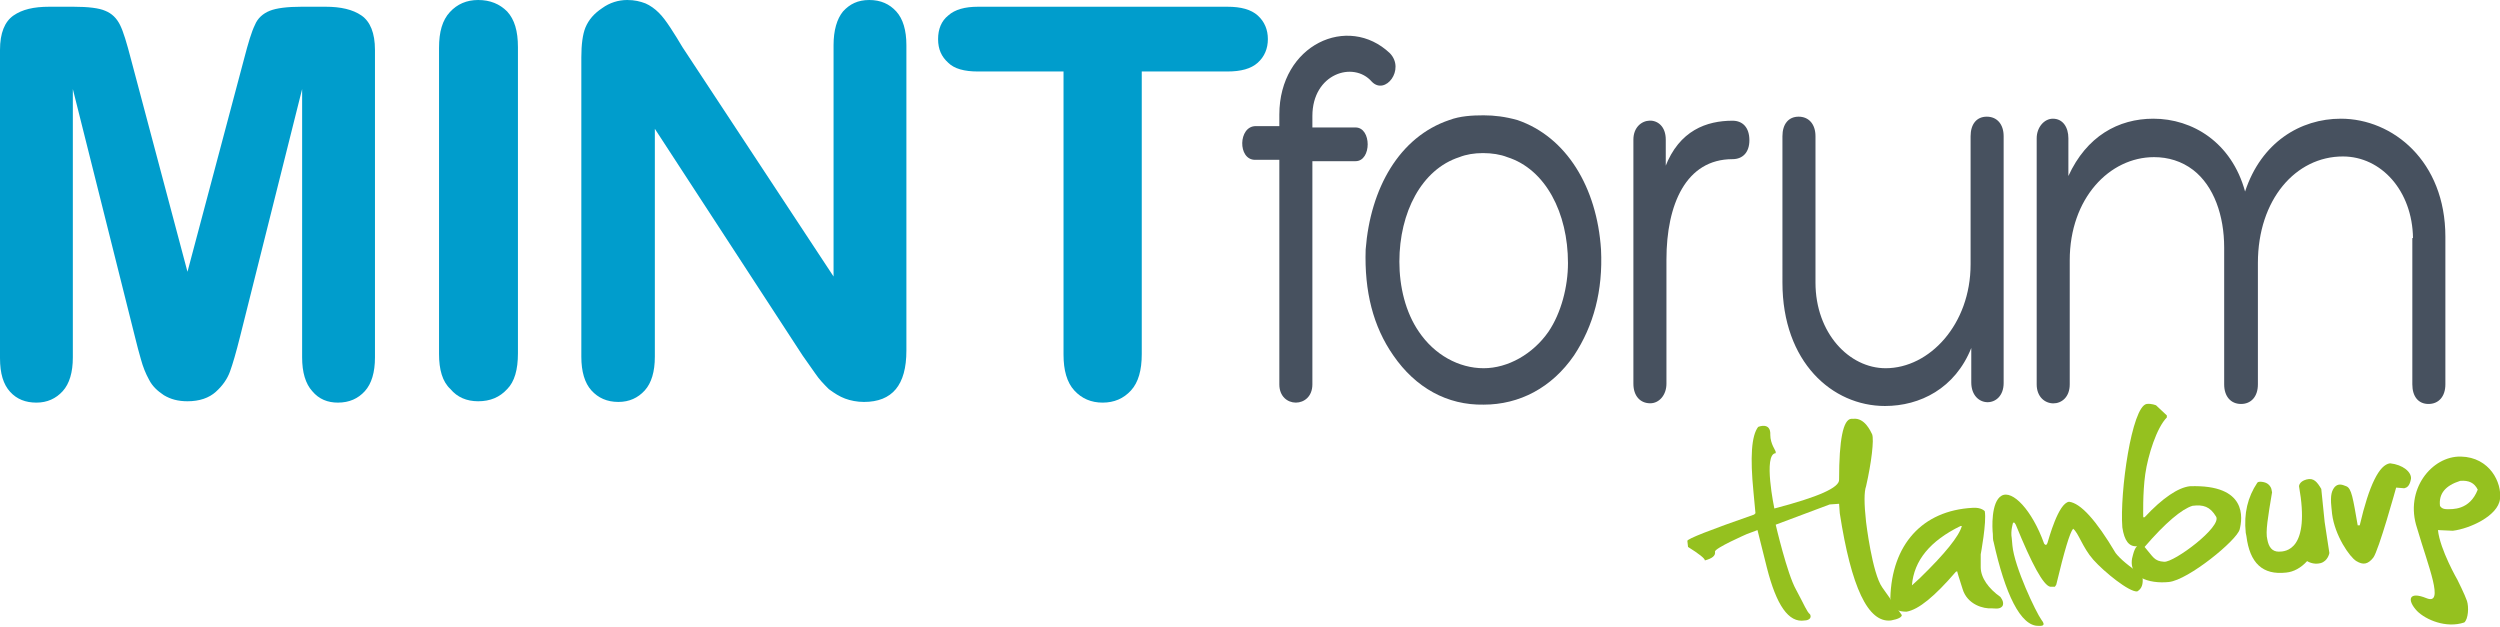 <?xml version="1.0" encoding="utf-8"?>
<!-- Generator: Adobe Illustrator 26.0.2, SVG Export Plug-In . SVG Version: 6.00 Build 0)  -->
<svg version="1.1" id="Ebene_1" xmlns="http://www.w3.org/2000/svg" xmlns:xlink="http://www.w3.org/1999/xlink" x="0px" y="0px"
	 viewBox="0 0 370.7 93" style="enable-background:new 0 0 370.7 93;" xml:space="preserve">
<style type="text/css">
	.st0{fill:#95C11F;}
	.st1{fill:#009DCC;}
	.st2{fill:#47515F;}
</style>
<g>
	<path class="st0" d="M267.6,92c-2.4,0.4-4.2-2.3-5.6-7.8l-1.4-5.6l-1.6,0.6c0,0-4.8,2.1-4.7,2.6c0.1,0.6-0.4,1-1.5,1.3
		c0-0.3-0.9-1-2.5-2l-0.1-0.9c0-0.3,3.3-1.6,9.9-3.9l0.2-0.2l-0.3-3.2c-0.5-5.1-0.3-8.3,0.7-9.6c0,0,1.9-0.8,1.8,1.2
		c0,1.3,0.8,2.3,0.8,2.5l0,0.2c-1.9,0.1-0.2,8.2-0.2,8.2c6.5-1.7,9.7-3.1,9.6-4.3c0-5.9,0.6-8.9,1.8-9l0.3,0
		c1.7-0.2,2.6,1.9,2.8,2.3c0.3,0.8-0.1,4.2-0.9,7.7c-0.3,0.8-0.3,2.6,0,5.3c0,0,0.9,7.6,2.4,9.7c1.5,2.1,2.9,4.1,2.9,4.1
		c0,0.3-0.5,0.6-1.6,0.8c-3.4,0.4-5.9-4.9-7.6-15.9l-0.1-1.4l-1.4,0.1l-8,3c0,0,1.7,7.3,3,9.6c1.3,2.4,1.6,3.3,2.1,3.7
		C268.7,91.7,268.1,92,267.6,92"/>
	<path class="st0" d="M283.5,86.8l1.2-1.1c3.7-3.6,5.8-6.2,6.2-7.7l-0.2,0C286.2,80.2,283.8,83.1,283.5,86.8 M292.5,75.3
		c1.3-0.1,1.8,0.5,1.8,0.5c0.3,1.6-0.6,6.4-0.6,6.4s0,0.2,0,1.9c0,1.6,1.2,3.2,2.9,4.4c0,0,0.7,0.8,0.3,1.4
		c-0.4,0.5-1.2,0.3-1.6,0.3c-1.1,0.1-3.6-0.5-4.3-2.9l-0.6-1.9l-0.2-0.7l-0.2,0.1c-3.1,3.6-5.5,5.6-7.3,5.9c-1.1,0-1.7-0.3-2.1-0.8
		l-0.3-1.2C280.5,80.8,285,75.7,292.5,75.3"/>
	<path class="st0" d="M296.8,73.5c1.6-0.9,4.5,2.1,6.3,7.1c0,0,0.3,0.5,0.5-0.1c0.2-0.6,1.6-5.9,3.2-6.1c1.7,0.2,4,2.7,6.9,7.6
		c0.7,0.9,2,2,4,3.3l0,0.3c0.1,1-0.1,1.7-0.8,2.1c-1.2,0.1-4.9-2.9-6.5-4.7c-1.6-1.8-2.2-4-3-4.6c-0.5,0.6-1.3,3.3-2.5,8.3l-0.2,0.3
		L304,87c-1-0.2-2.7-3.3-5.1-9.2l-0.2-0.3l-0.2,0c0,0-0.4,1.2-0.2,2.3l0.1,1.1c0.3,3.2,3.5,9.9,4.3,11c0.8,1-0.1,0.9-0.4,0.9
		c-2.7,0.1-5-4.8-6.7-12.5c0,0-0.1-0.1-0.1-1.1C295.4,78.4,295.2,74.4,296.8,73.5"/>
	<path class="st0" d="M318,81.1c1.3,1.5,1.4,2.1,2.9,2.2c1.5,0.1,8.6-5.2,7.7-6.7c-0.9-1.5-1.9-1.8-3.5-1.6
		C323.5,75.5,321.1,77.5,318,81.1 M318.3,59.9c0.7-0.1,1.4,0.2,1.4,0.2l1.6,1.5l0,0.3c-1.5,1.5-2.8,5.6-3.2,8.4
		c-0.4,2.8-0.3,6.4-0.3,6.4l0.2,0c2.7-2.9,5-4.4,6.7-4.6c8.6-0.3,7.8,4.8,7.4,6.4c-0.4,1.6-7.6,7.5-10.5,7.8
		c-2.9,0.3-6.4-0.7-5.3-4.1c0.3-1.1,0.6-1.2,0.6-1.2c-1.2,0.1-1.9-0.8-2.2-2.8C314.3,73,316.1,60.3,318.3,59.9"/>
	<path class="st0" d="M334.7,71.6c0,0,0.1-0.3,1-0.1c0.9,0.2,1.1,1,1.1,1l0.1,0.5c-0.6,3.6-1,5.9-0.7,7c0.2,1.1,0.7,1.8,1.7,1.8
		c1,0,4.7-0.2,3-9.7c0,0,0-0.7,1.1-1c1.1-0.3,1.6,0.4,2.2,1.4l0.5,4.9l0.7,4.6c0,0-0.2,1.2-1.3,1.5c-1.1,0.3-2-0.3-2-0.3
		c-0.9,1-2,1.6-3.1,1.7c-3.5,0.4-5.4-1.4-5.9-5.4l-0.1-0.5C332.7,76.1,333.3,73.7,334.7,71.6"/>
	<path class="st0" d="M354.4,68.7c1.9,0.2,3.2,1.3,3.1,2.3c-0.2,1.1-0.6,1.3-1,1.4l-1.2-0.1c0,0-2.6,9.4-3.4,10.4
		c-0.8,1-1.5,1.1-2.5,0.5c-1-0.6-3.2-3.8-3.6-7l-0.1-1c-0.2-1.9,0.1-2.5,0.5-3c0.5-0.5,1-0.4,1.7-0.1c0.8,0.3,1,1.8,1.7,5.8l0.3,0
		C351.3,71.9,352.8,68.9,354.4,68.7"/>
	<path class="st0" d="M361.8,75c0,0,0.2,0.5,1,0.5c0.8,0,3.4,0.2,4.6-2.9c-0.5-1-1.3-1.4-2.6-1.3C362.6,72,361.6,73.2,361.8,75
		 M364.9,67.7c4.3,0.1,6.1,3.9,5.8,6.3c-0.3,2.5-4.5,4.4-7,4.7l-2.2-0.1c0.3,2.9,2.9,7.4,2.9,7.4s1.1,2.2,1.4,3.1
		c0.3,0.9,0.2,2.7-0.4,3.2c-2.7,0.9-5.7-0.4-7-1.7c-1.5-1.6-1.3-3,1.4-1.9c2.7,1.1,0.3-4.6-1.4-10.4
		C356.5,72.6,360.6,67.6,364.9,67.7"/>
	<path class="st1" d="M20,49.9l-9.2-36.7V53c0,2.2-0.5,3.9-1.5,5c-1,1.1-2.3,1.7-3.9,1.7c-1.6,0-2.9-0.5-3.9-1.6
		c-1-1.1-1.5-2.7-1.5-5V7.4c0-2.5,0.7-4.2,2-5.1C3.3,1.4,5,1,7.3,1h3.6c2.2,0,3.8,0.2,4.7,0.6c1,0.4,1.7,1.1,2.2,2.1
		c0.5,1,1,2.7,1.6,5l8.4,31.6l8.4-31.6c0.6-2.3,1.1-4,1.6-5C38.2,2.7,39,2,40,1.6c1-0.4,2.6-0.6,4.7-0.6h3.6c2.2,0,4,0.4,5.3,1.3
		c1.3,0.9,2,2.6,2,5.1V53c0,2.2-0.5,3.9-1.5,5c-1,1.1-2.3,1.7-4,1.7c-1.5,0-2.8-0.5-3.8-1.7c-1-1.1-1.5-2.8-1.5-5V13.2l-9.2,36.7
		c-0.6,2.4-1.1,4.1-1.5,5.2c-0.4,1.1-1.1,2.1-2.1,3c-1,0.9-2.4,1.4-4.2,1.4c-1.4,0-2.5-0.3-3.5-0.9c-0.9-0.6-1.7-1.3-2.2-2.3
		c-0.5-0.9-0.9-1.9-1.2-3C20.6,52.3,20.3,51.1,20,49.9"/>
	<path class="st1" d="M65.1,52.5V7.1c0-2.4,0.5-4.1,1.6-5.3C67.8,0.6,69.2,0,70.9,0c1.8,0,3.2,0.6,4.3,1.7c1.1,1.2,1.6,2.9,1.6,5.3
		v45.4c0,2.4-0.5,4.2-1.6,5.3c-1.1,1.2-2.5,1.8-4.3,1.8c-1.7,0-3.1-0.6-4.1-1.8C65.6,56.6,65.1,54.8,65.1,52.5"/>
	<path class="st1" d="M101.2,7l22.4,34V6.7c0-2.2,0.5-3.9,1.4-5c1-1.1,2.2-1.7,3.9-1.7c1.7,0,3,0.6,4,1.7c1,1.1,1.5,2.8,1.5,5V52
		c0,5.1-2.1,7.6-6.3,7.6c-1,0-2-0.2-2.8-0.5c-0.8-0.3-1.6-0.8-2.4-1.4c-0.7-0.7-1.4-1.4-2-2.3c-0.6-0.9-1.3-1.8-1.9-2.7L97.1,19.1
		v33.8c0,2.2-0.5,3.9-1.5,5c-1,1.1-2.3,1.7-3.9,1.7c-1.7,0-3-0.6-4-1.7c-1-1.1-1.5-2.8-1.5-5V8.5c0-1.9,0.2-3.4,0.6-4.4
		c0.5-1.2,1.3-2.1,2.5-2.9C90.4,0.4,91.7,0,93,0c1.1,0,1.9,0.2,2.7,0.5c0.7,0.3,1.4,0.8,2,1.4c0.6,0.6,1.1,1.3,1.7,2.2
		C100,5,100.6,6,101.2,7"/>
	<path class="st1" d="M182,10.6h-12.7v41.9c0,2.4-0.5,4.2-1.6,5.4c-1.1,1.2-2.5,1.8-4.2,1.8c-1.7,0-3.1-0.6-4.2-1.8
		c-1.1-1.2-1.6-3-1.6-5.3V10.6h-12.7c-2,0-3.5-0.4-4.4-1.3c-1-0.9-1.5-2-1.5-3.5c0-1.5,0.5-2.7,1.5-3.5c1-0.9,2.5-1.3,4.4-1.3H182
		c2,0,3.5,0.4,4.5,1.3c1,0.9,1.5,2.1,1.5,3.5c0,1.4-0.5,2.6-1.5,3.5C185.5,10.2,184,10.6,182,10.6"/>
	<path class="st2" d="M194.6,23.7V57c0,3.6-4.9,3.6-4.9,0V23.7h-3.6c-2.6,0-2.5-5,0.1-5h3.5V17c0-10.4,10.2-15,16.4-9.1
		c2.3,2.4-0.7,6.3-2.7,4.2c-2.7-3.1-8.8-1.2-8.8,5.1v1.7h6.4c2.4,0,2.4,5,0,5H194.6z"/>
	<path class="st2" d="M219.9,22.7c-1.3,0-2.5,0.2-3.5,0.6c-5.6,1.8-8.9,8.2-8.9,15.5c0,3.7,0.9,7.5,2.9,10.4
		c2.3,3.4,5.9,5.4,9.6,5.4c3.6,0,7.3-2.1,9.6-5.4c1.9-2.8,2.9-6.7,2.9-10.2c0-7.4-3.3-13.9-9-15.7C222.5,22.9,221.2,22.7,219.9,22.7
		 M206.6,52.7c-3-4.3-4.3-9.5-4.1-15.7c0.7-9.1,5-16.7,12.4-19.2c1.6-0.6,3.4-0.7,5.1-0.7c1.6,0,3.2,0.2,5,0.7
		c7.3,2.5,11.8,10,12.4,19.2c0.3,6.1-1.1,11.3-4,15.7c-3.3,4.8-8.1,7.3-13.4,7.3C214.6,60.1,209.9,57.5,206.6,52.7"/>
	<path class="st2" d="M246.9,24.8c2.1-5.5,6.2-6.9,10-6.9c1.5,0,2.5,1,2.5,2.9c0,1.8-1,2.8-2.5,2.8c-6.9,0-9.8,6.7-9.8,14.9v18.4
		c0,1.7-1.1,2.9-2.4,2.9c-1.5,0-2.5-1.1-2.5-2.9V20.7c0-3.6,4.8-3.9,4.8,0V24.8z"/>
	<path class="st2" d="M269.2,41.9c0,7.5,5,12.7,10.4,12.7c6.5,0,12.6-6.5,12.6-15.4V20.2c0-1.8,0.9-2.9,2.4-2.9
		c1.5,0,2.5,1.1,2.5,2.9v36.6c0,3.8-4.8,3.8-4.8-0.1v-5.1c-2.4,6-7.6,8.6-12.8,8.6c-7.8,0-15.2-6.5-15.2-18.3V20.2
		c0-1.8,0.9-2.9,2.4-2.9c1.5,0,2.5,1.1,2.5,2.9V41.9z"/>
	<path class="st2" d="M357.8,35.3c-0.1-7-4.7-12.1-10.4-12.1c-7,0-12.6,6.4-12.6,15.8v18c0,1.8-1,2.9-2.5,2.9
		c-1.5,0-2.5-1.1-2.5-2.9V36.7c0-4.7-1.5-9.1-4.6-11.5c-1.7-1.3-3.7-1.9-5.8-1.9c-6.6,0-12.5,6.1-12.5,15.3V57c0,3.8-4.9,3.7-4.9,0
		V20.5c0-1.6,1.1-2.9,2.4-2.9c1.5,0,2.3,1.3,2.3,2.9v5.6c2.7-5.9,7.4-8.5,12.6-8.5c5.8,0,11.6,3.5,13.6,10.8
		c2.4-7.3,8.2-10.8,14.2-10.8c7.7,0,15.5,6.3,15.5,17.5V57c0,1.8-1,2.9-2.5,2.9c-1.5,0-2.4-1.1-2.4-2.9V35.3z"/>
</g>
</svg>
